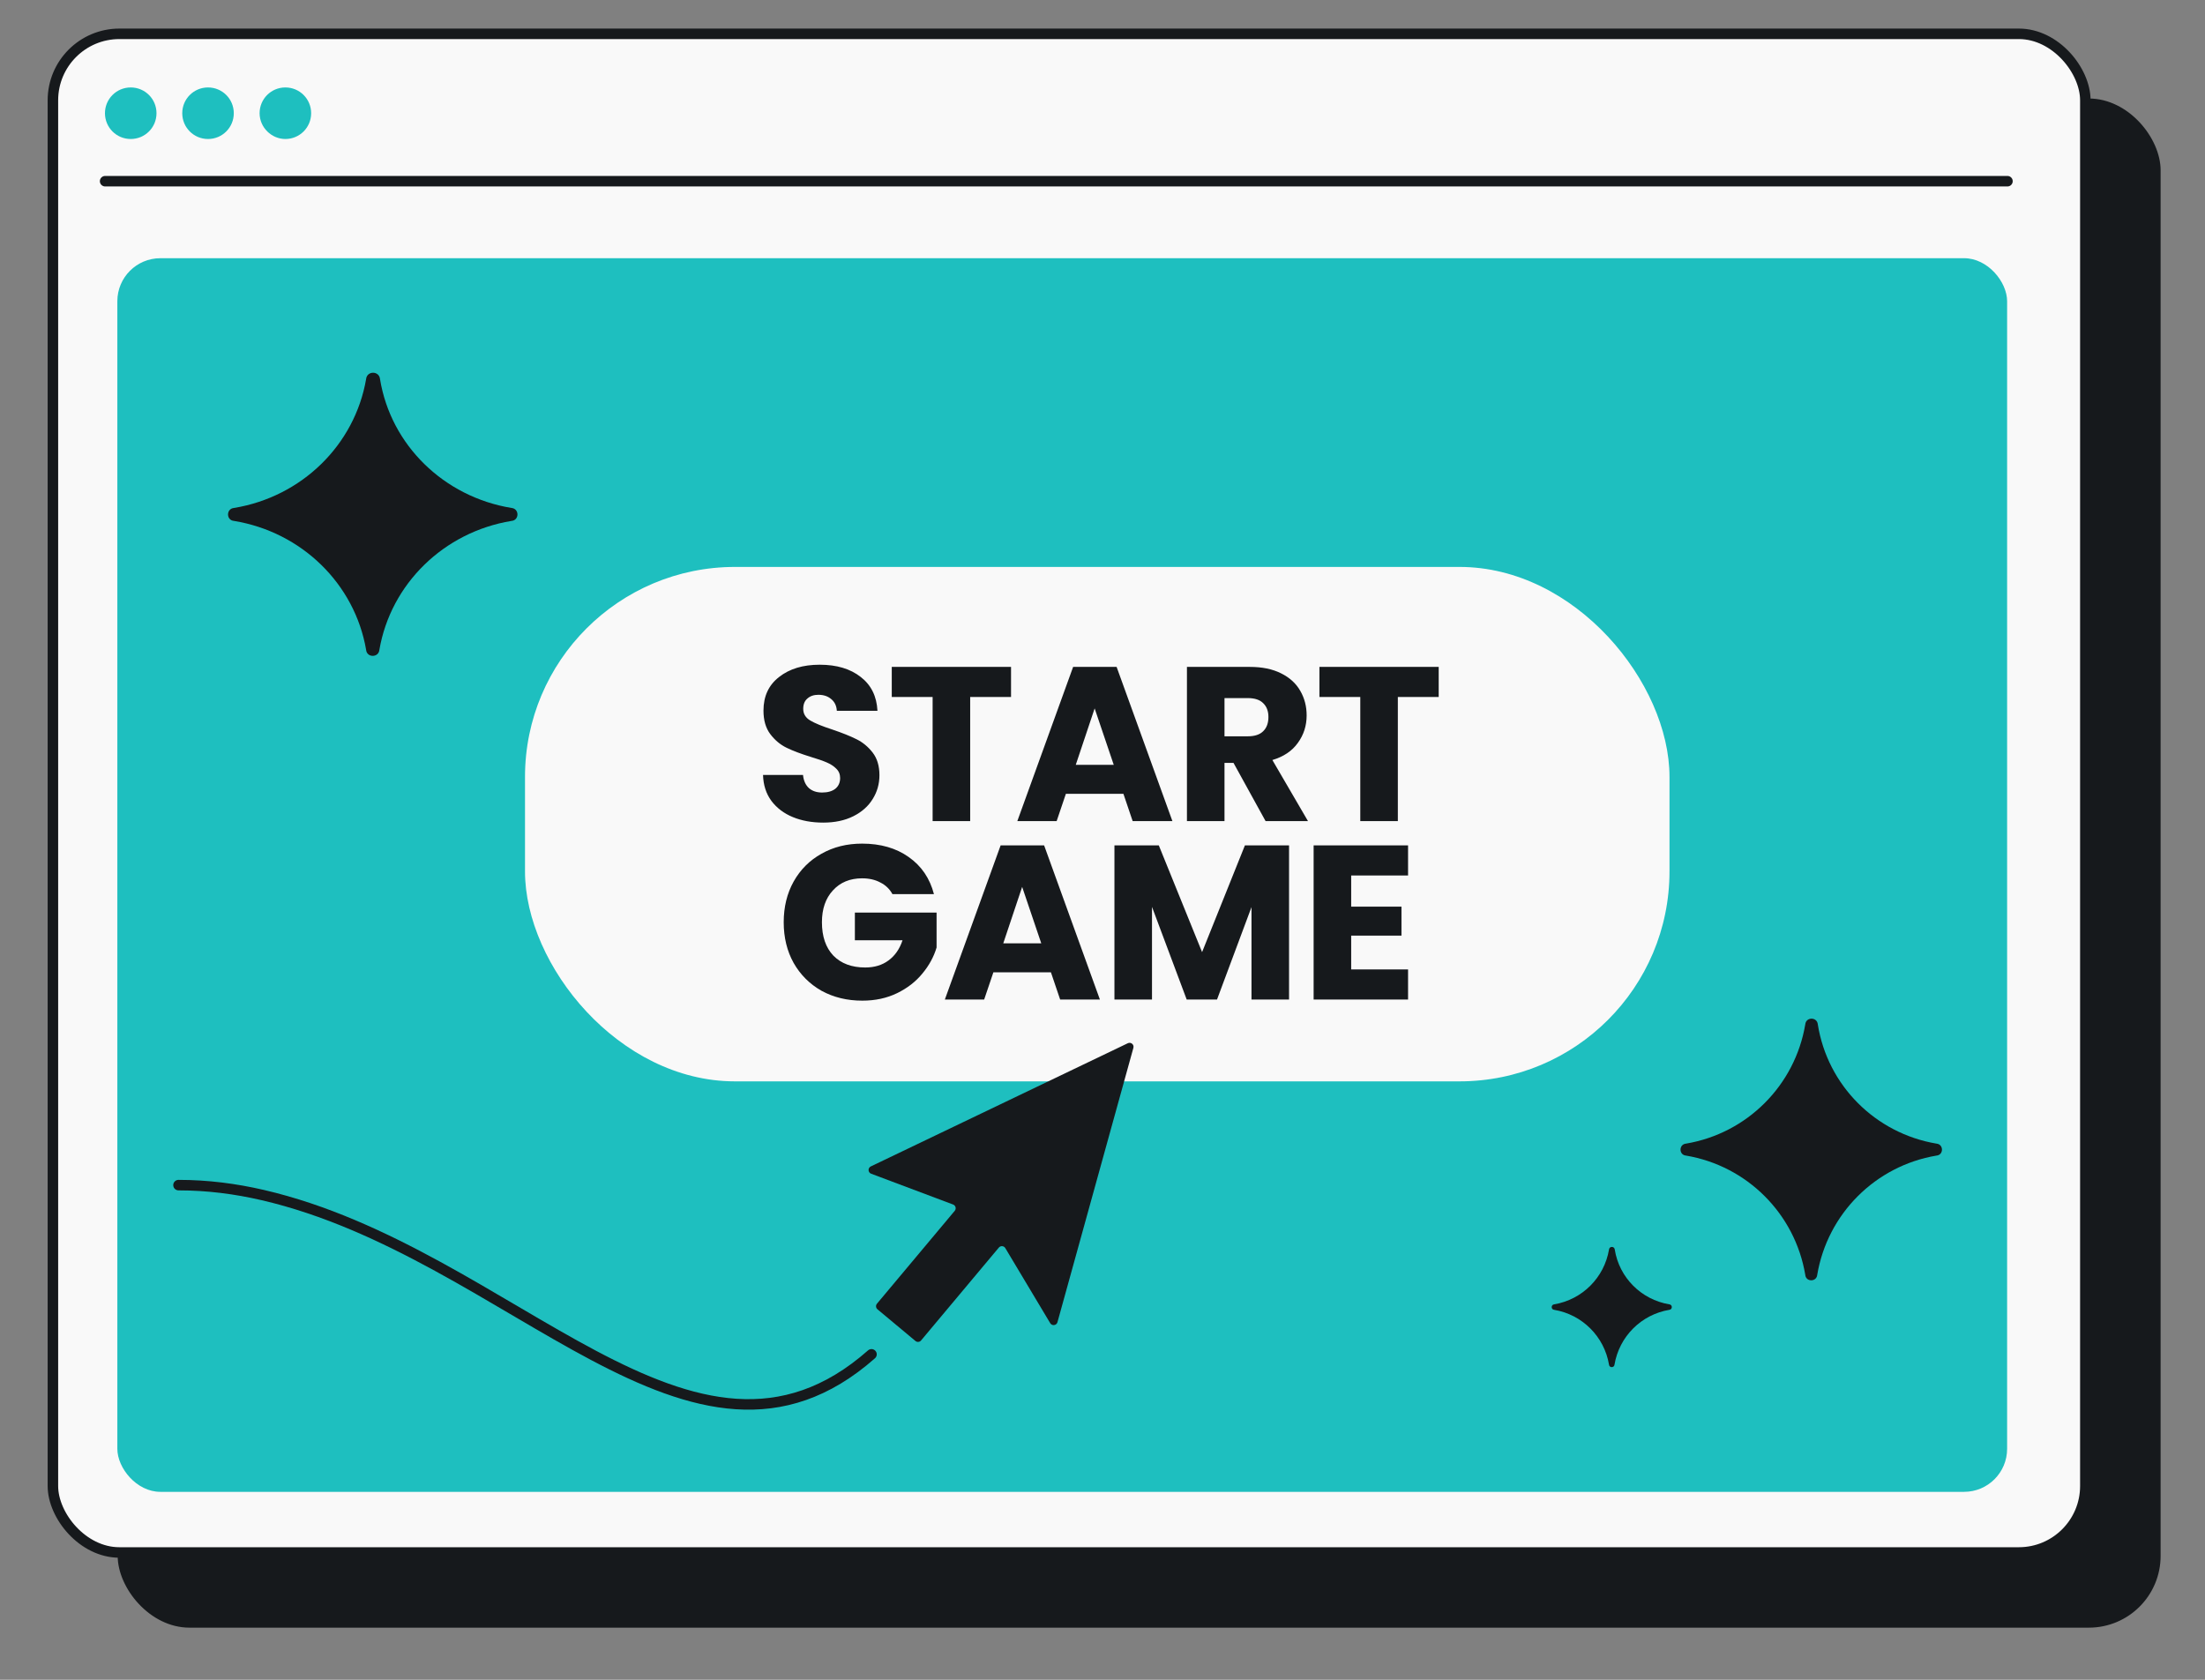 <svg width="210" height="160" viewBox="0 0 210 160" fill="none" xmlns="http://www.w3.org/2000/svg">
<rect x="0" y="0" width="210" height="160" fill="#808080" stroke="none"/>
<rect x="11.208" y="9.383" width="194.565" height="145.651" rx="6.832" fill="#16191C"/>
<rect x="5.039" y="3.222" width="193.565" height="144.651" rx="6.332" fill="#F9F9F9" stroke="#16191C"/>
<path d="M12.451 13.24C13.809 13.24 14.905 12.144 14.905 10.784C14.905 9.425 13.809 8.329 12.451 8.329C11.092 8.329 9.996 9.425 9.996 10.784C9.996 12.144 11.092 13.24 12.451 13.24Z" fill="#1EBFBF"/>
<path d="M19.812 13.24C21.17 13.24 22.266 12.144 22.266 10.784C22.266 9.425 21.17 8.329 19.812 8.329C18.453 8.329 17.357 9.425 17.357 10.784C17.357 12.144 18.453 13.24 19.812 13.24Z" fill="#1EBFBF"/>
<path d="M27.178 13.24C28.537 13.24 29.633 12.144 29.633 10.784C29.633 9.425 28.537 8.329 27.178 8.329C25.82 8.329 24.724 9.425 24.724 10.784C24.724 12.144 25.864 13.24 27.178 13.24Z" fill="#1EBFBF"/>
<path d="M10.011 17.259H191.187" stroke="#16191C" stroke-linecap="round"/>
<rect x="11.176" y="24.594" width="179.978" height="117.504" rx="4.099" fill="#1EBFBF"/>
<rect x="50" y="54" width="109" height="49" rx="20" fill="#F9F9F9"/>
<path d="M78.401 78.353C77.328 78.353 76.365 78.179 75.515 77.831C74.664 77.482 73.981 76.966 73.465 76.283C72.963 75.599 72.698 74.776 72.67 73.814L76.477 73.814C76.533 74.358 76.721 74.776 77.042 75.069C77.362 75.348 77.781 75.488 78.297 75.488C78.827 75.488 79.245 75.369 79.552 75.132C79.859 74.881 80.012 74.539 80.012 74.107C80.012 73.745 79.887 73.445 79.636 73.208C79.398 72.971 79.099 72.775 78.736 72.622C78.388 72.469 77.885 72.294 77.23 72.099C76.282 71.806 75.508 71.513 74.908 71.221C74.308 70.928 73.793 70.495 73.36 69.924C72.928 69.352 72.712 68.606 72.712 67.685C72.712 66.319 73.207 65.252 74.197 64.485C75.187 63.704 76.477 63.314 78.067 63.314C79.684 63.314 80.988 63.704 81.978 64.485C82.969 65.252 83.498 66.326 83.568 67.706L79.698 67.706C79.67 67.232 79.496 66.863 79.175 66.598C78.855 66.319 78.443 66.179 77.941 66.179C77.509 66.179 77.16 66.298 76.895 66.535C76.63 66.758 76.498 67.086 76.498 67.518C76.498 67.992 76.721 68.362 77.167 68.627C77.614 68.892 78.311 69.177 79.259 69.484C80.207 69.805 80.974 70.112 81.56 70.405C82.16 70.698 82.676 71.123 83.108 71.681C83.54 72.239 83.756 72.957 83.756 73.835C83.756 74.672 83.54 75.432 83.108 76.115C82.69 76.799 82.076 77.342 81.267 77.747C80.458 78.151 79.503 78.353 78.401 78.353ZM96.289 63.523L96.289 66.388L92.398 66.388L92.398 78.207L88.821 78.207L88.821 66.388L84.93 66.388L84.93 63.523L96.289 63.523ZM106.993 75.613L101.512 75.613L100.634 78.207L96.889 78.207L102.202 63.523L106.344 63.523L111.657 78.207L107.871 78.207L106.993 75.613ZM106.072 72.852L104.252 67.476L102.453 72.852L106.072 72.852ZM120.53 78.207L117.476 72.664L116.619 72.664L116.619 78.207L113.042 78.207L113.042 63.523L119.045 63.523C120.203 63.523 121.186 63.725 121.995 64.129C122.817 64.534 123.431 65.092 123.835 65.803C124.24 66.5 124.442 67.281 124.442 68.146C124.442 69.122 124.163 69.993 123.605 70.76C123.061 71.527 122.253 72.071 121.179 72.392L124.568 78.207L120.53 78.207ZM116.619 70.133L118.836 70.133C119.492 70.133 119.98 69.972 120.3 69.652C120.635 69.331 120.802 68.878 120.802 68.292C120.802 67.734 120.635 67.295 120.3 66.974C119.98 66.653 119.492 66.493 118.836 66.493L116.619 66.493L116.619 70.133ZM137.019 63.523L137.019 66.388L133.128 66.388L133.128 78.207L129.551 78.207L129.551 66.388L125.66 66.388L125.66 63.523L137.019 63.523ZM84.994 85.166C84.729 84.678 84.345 84.309 83.843 84.058C83.355 83.793 82.776 83.66 82.107 83.66C80.95 83.66 80.022 84.044 79.325 84.811C78.628 85.564 78.279 86.575 78.279 87.844C78.279 89.197 78.642 90.257 79.367 91.023C80.106 91.776 81.117 92.153 82.4 92.153C83.278 92.153 84.017 91.93 84.617 91.484C85.231 91.037 85.677 90.396 85.956 89.559L81.417 89.559L81.417 86.924L89.198 86.924L89.198 90.249C88.933 91.142 88.48 91.972 87.838 92.739C87.211 93.506 86.409 94.126 85.433 94.6C84.457 95.075 83.355 95.312 82.128 95.312C80.678 95.312 79.381 94.998 78.237 94.37C77.108 93.729 76.222 92.843 75.581 91.714C74.953 90.584 74.639 89.294 74.639 87.844C74.639 86.394 74.953 85.104 75.581 83.974C76.222 82.831 77.108 81.945 78.237 81.318C79.367 80.676 80.657 80.355 82.107 80.355C83.864 80.355 85.342 80.781 86.541 81.631C87.755 82.482 88.557 83.66 88.947 85.166L84.994 85.166ZM100.088 92.613L94.608 92.613L93.729 95.207L89.985 95.207L95.298 80.523L99.44 80.523L104.753 95.207L100.967 95.207L100.088 92.613ZM99.168 89.852L97.348 84.476L95.549 89.852L99.168 89.852ZM122.767 80.523L122.767 95.207L119.19 95.207L119.19 86.401L115.906 95.207L113.019 95.207L109.714 86.38L109.714 95.207L106.137 95.207L106.137 80.523L110.363 80.523L114.484 90.689L118.563 80.523L122.767 80.523ZM128.684 83.388L128.684 86.359L133.474 86.359L133.474 89.12L128.684 89.12L128.684 92.341L134.101 92.341L134.101 95.207L125.107 95.207L125.107 80.523L134.101 80.523L134.101 83.388L128.684 83.388Z" fill="#16191C"/>
<path d="M100.021 126.032C100.192 126.317 100.622 126.259 100.711 125.938L107.942 99.808C108.029 99.495 107.706 99.226 107.414 99.366L82.936 111.101C82.635 111.245 82.654 111.679 82.966 111.796L90.772 114.731C91.016 114.822 91.096 115.128 90.929 115.328L83.52 124.177C83.386 124.338 83.407 124.577 83.568 124.711L87.185 127.728C87.346 127.862 87.584 127.841 87.718 127.681L95.127 118.832C95.295 118.633 95.609 118.657 95.743 118.881L100.021 126.032Z" fill="#16191C"/>
<path d="M83 129C66 144 48.752 119.334 25.021 113.83C22.434 113.23 19.766 112.883 17 112.883" stroke="#16191C" stroke-linecap="round" stroke-linejoin="round"/>
<path d="M22.285 49.617C21.529 49.556 21.53 48.45 22.285 48.383C28.727 47.326 33.784 42.392 34.868 36.107C34.943 35.303 36.117 35.303 36.192 36.107C37.216 42.392 42.273 47.326 48.715 48.383C49.47 48.45 49.471 49.556 48.715 49.617C42.273 50.674 37.216 55.608 36.132 61.893C36.06 62.663 34.933 62.664 34.868 61.893C33.784 55.608 28.727 50.674 22.285 49.617Z" fill="#16191C"/>
<path d="M148.021 124.762C147.7 124.736 147.7 124.267 148.021 124.238C150.692 123.789 152.789 121.692 153.238 119.021C153.268 118.686 153.757 118.686 153.787 119.021C154.211 121.692 156.308 123.789 158.979 124.238C159.3 124.267 159.3 124.736 158.979 124.762C156.308 125.211 154.211 127.308 153.762 129.979C153.733 130.3 153.264 130.3 153.238 129.979C152.789 127.308 150.692 125.211 148.021 124.762Z" fill="#16191C"/>
<path d="M160.574 110.07C159.877 110.013 159.877 108.993 160.574 108.93C166.388 107.952 170.952 103.388 171.93 97.574C171.996 96.846 173.059 96.846 173.125 97.574C174.048 103.388 178.612 107.952 184.426 108.93C185.123 108.993 185.123 110.013 184.426 110.07C178.612 111.048 174.048 115.612 173.07 121.426C173.007 122.123 171.987 122.123 171.93 121.426C170.952 115.612 166.388 111.048 160.574 110.07Z" fill="#16191C"/>
</svg>
